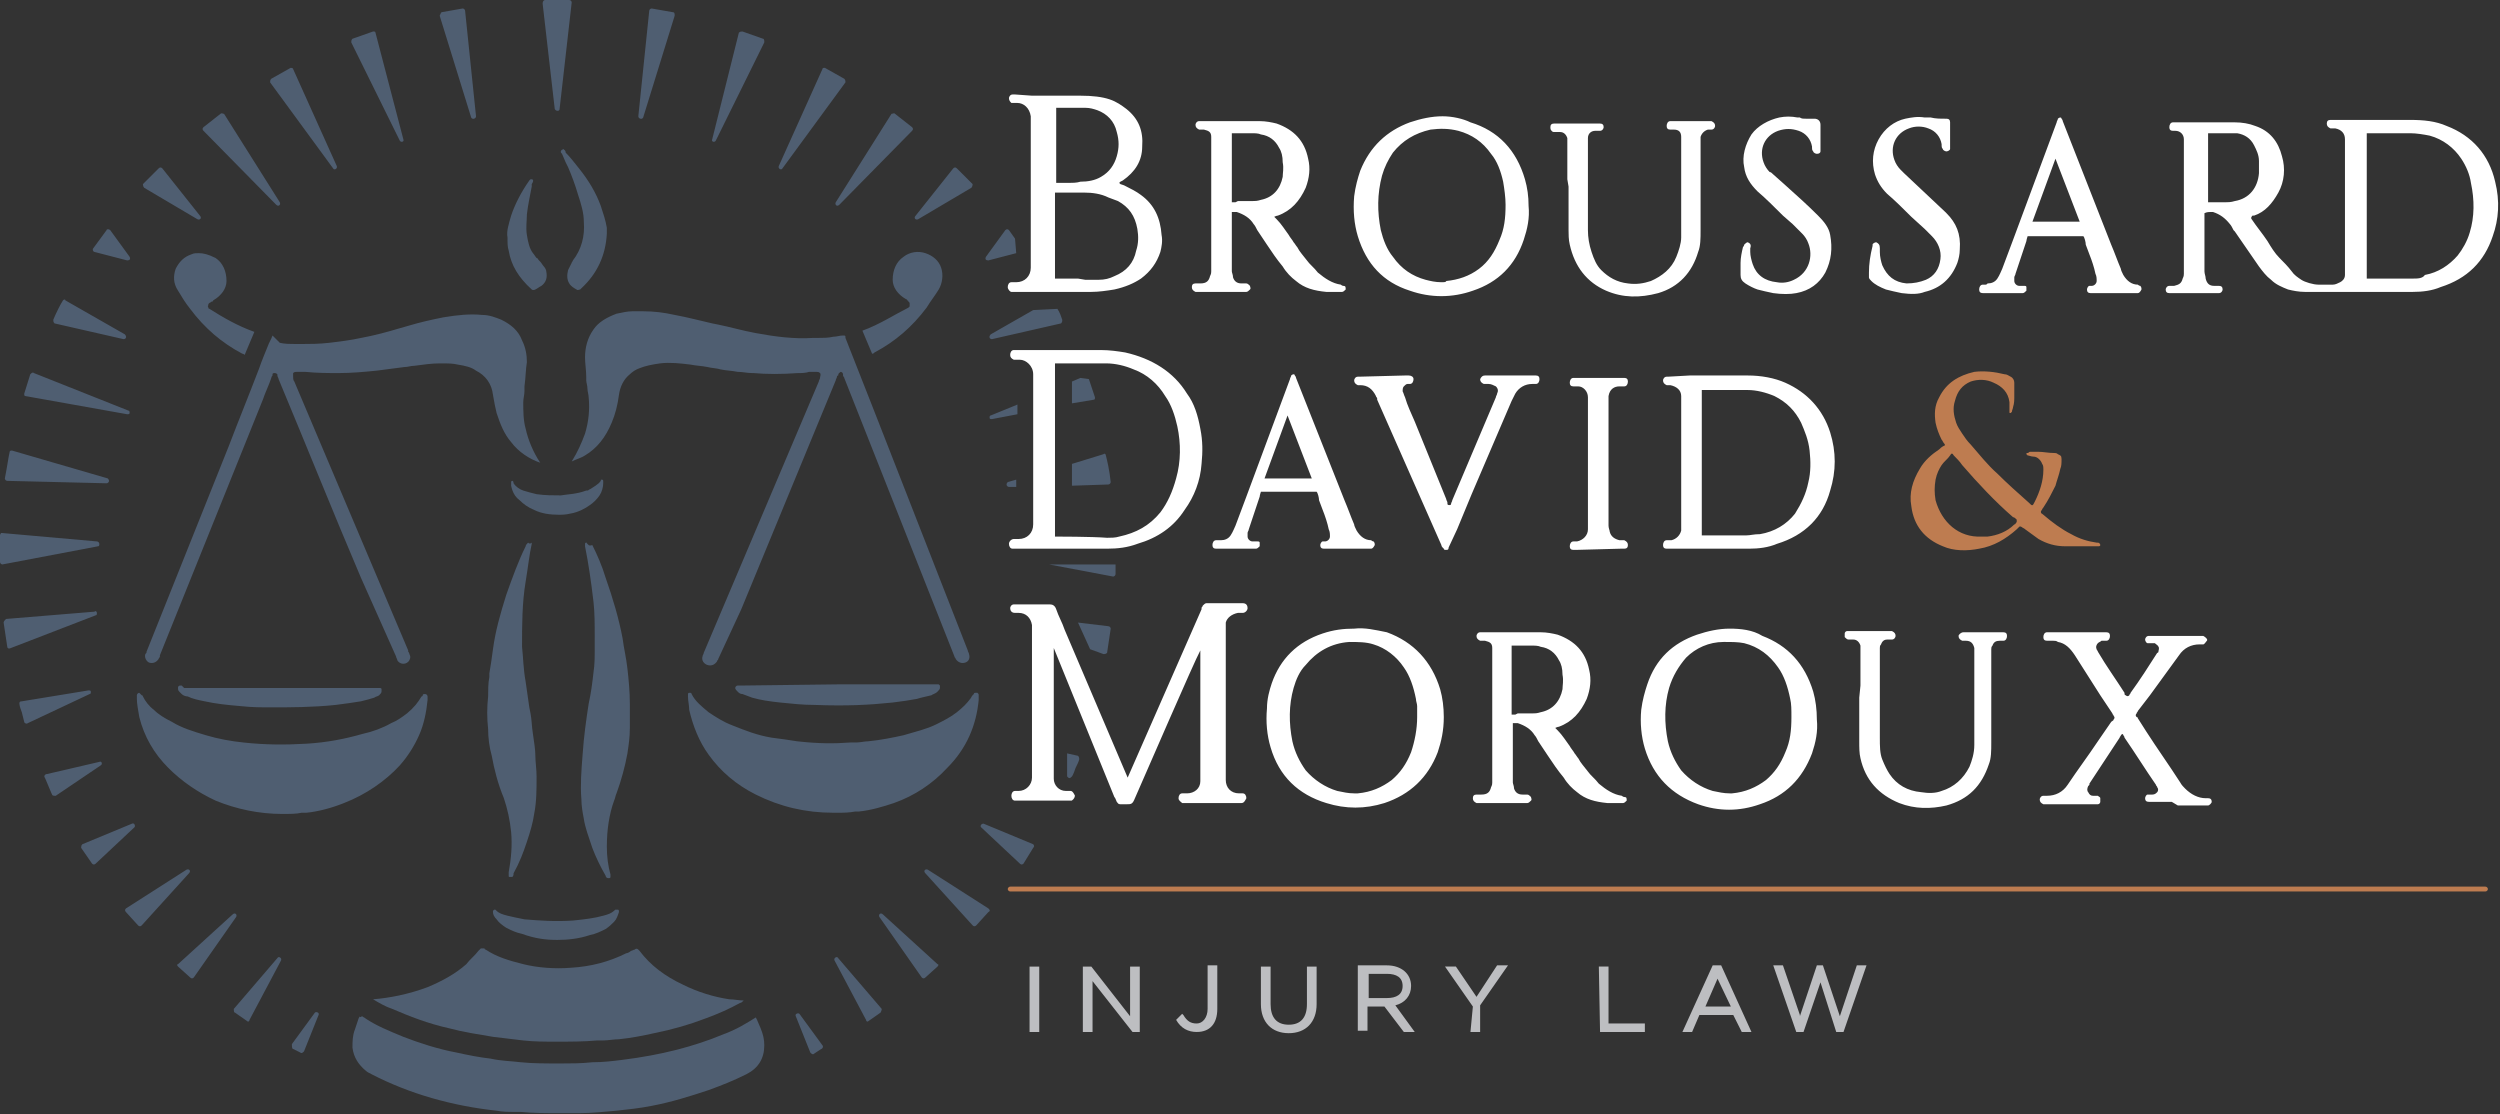 <svg version="1.1" id="Layer_3" xmlns="http://www.w3.org/2000/svg" x="0" y="0" viewBox="0 0 206.4 92" xml:space="preserve"><rect x="0" y="0" width="206.4" height="92" fill="#333333" stroke="none"/><style>.st0{fill:#4f5e71}.st1{fill:#fff}.st2{fill:#be7c50}</style><path class="st0" d="M69.4 30.7c.1 0 .2.1.2.2v.1c0 .1.1.1.1.2l9.1 23c0 .1.1.1.1.2.2.3.5.4.8.3.3-.1.4-.4.3-.7 0-.1-.1-.2-.1-.3L72.2 34c-.8-2-1.6-4.1-2.4-6.1v-.1s0-.1-.1-.1h-.1c-.3 0-.5.1-.8.1-.4.1-.9.1-1.3.1h-.4c-1.5.1-3.1-.1-4.7-.4-1.1-.2-2.1-.5-3.1-.7l-.5-.1c-.9-.2-2-.5-3.1-.7-.9-.2-1.7-.3-2.6-.3h-.9c-.4 0-.8.1-1.3.2-.8.3-1.5.7-1.9 1.3-.5.7-.7 1.5-.7 2.3 0 .5.1 1.1.1 1.6v.3c0 .2.1.4.1.7 0 .2.1.5.1.7.1 1 0 2-.3 3-.3.8-.6 1.5-1.1 2.3.4-.2.8-.3 1.1-.5 1-.6 1.7-1.5 2.2-2.7.3-.7.5-1.5.6-2.3.1-.7.4-1.3.9-1.7.2-.2.5-.4.8-.5.5-.2 1-.3 1.7-.4.8-.1 1.7 0 2.5.1.5.1.9.1 1.4.2.4.1.8.1 1.1.2.5.1.9.1 1.4.2.4 0 .8.1 1.2.1h.1c1.1.1 2.3.1 3.7 0 .3 0 .6 0 .9-.1h.6c.1 0 .2 0 .3.1.1.1 0 .3 0 .4 0 .1-.1.2-.1.3l-9.5 22.4c0 .1-.1.2-.1.3-.1.3.1.6.4.7.3.1.6 0 .8-.3 0-.1.1-.1.1-.2l1.9-4.1L69 31.4c0-.1.1-.2.1-.3 0 0 0-.1.1-.1 0-.2.1-.2.2-.3-.1 0 0 0 0 0zm-46.7.3zm-.2-3.3c-.1.3-.3.6-.4.9-.2.5-.5 1.2-.7 1.8-.8 2.1-1.7 4.3-2.5 6.4l-6.8 17c0 .1 0 .1-.1.2-.1.3.1.6.3.7.3.1.6 0 .8-.3 0-.1.1-.1.1-.2v-.1L21.7 33c.2-.6.5-1.2.7-1.8 0-.1.1-.2.1-.2v-.1c0-.1.1-.1.2-.1s.2.1.2.1v.1c0 .1.1.2.1.3 2.3 5.5 4.5 11 6.8 16.4l2.9 6.5c0 .1.1.2.1.3.1.2.3.3.5.3s.4-.1.5-.3c.1-.2.1-.3 0-.5 0-.1-.1-.2-.1-.2v-.1l-9.4-22.2c-.1-.1-.1-.3-.1-.4v-.3c.1-.1.2-.1.3-.1h.7c1 .1 1.9.1 2.8.1 1 0 2.1-.1 3.1-.2.8-.1 1.5-.2 2.3-.3.3 0 .5-.1.8-.1.7-.1 1.5-.2 2.1-.2.7 0 1.1 0 1.5.1.6.1 1.1.2 1.5.5.8.4 1.3 1.1 1.4 2 .1.6.2 1.1.3 1.5.3.9.6 1.7 1.2 2.4.6.8 1.5 1.4 2.4 1.7-.6-.9-1-1.9-1.2-2.8-.2-.7-.2-1.5-.2-2.2 0-.3.1-.6.1-.9v-.4c.1-.7.1-1.4.2-2 0-.6-.1-1.2-.4-1.8-.3-.8-.9-1.3-1.7-1.7-.5-.2-1-.4-1.6-.4-1-.1-2 0-3.2.2-1 .2-1.9.4-2.9.7l-.7.2c-1 .3-2.1.6-3.2.8-.9.2-1.8.3-2.6.4-.9.1-1.6.1-2.3.1h-.5c-.4 0-.9 0-1.3-.1l-.6-.6zm7.2 56.2l-.1.2-.3.9c-.2.5-.2 1-.2 1.5.1.8.5 1.4 1.1 1.9.1.1.3.2.5.3 3.1 1.6 6.6 2.6 10.3 3 .5.1 1 .1 1.5.1h.5c1 .1 2 .1 3.1.1h1.8c.9 0 1.9-.1 3-.2.9-.1 1.9-.2 2.9-.4 1.6-.3 3.2-.8 4.7-1.3 1.1-.4 2.1-.8 3.1-1.3s1.5-1.3 1.5-2.4c0-.5-.1-.9-.3-1.4-.1-.2-.2-.5-.3-.7l-.1-.2c-.8.5-1.6 1-2.7 1.4-2.4 1-5.1 1.7-8.3 2.1-.8.1-1.6.2-2.5.2-.9.1-1.8.1-2.6.1-1.2 0-2.4 0-3.3-.1-.8-.1-1.6-.1-2.5-.3-.9-.1-1.9-.3-2.8-.5-1.6-.3-3.1-.8-4.4-1.3-1.2-.5-2.2-.9-3.1-1.5-.1-.1-.2-.1-.3-.2-.2.1-.2.1-.2 0z"/><path class="st0" d="M30.8 82.5c.5.3 1 .6 1.6.8 1.4.6 2.9 1.2 4.7 1.6 1.1.3 2.4.5 3.6.7.9.1 1.7.2 2.5.3.9.1 1.8.1 2.7.1 1.2 0 2.3 0 3.4-.1h.5c.4 0 .9-.1 1.3-.1 1-.1 2-.3 2.9-.5 1.5-.3 2.9-.7 4.2-1.2 1.1-.4 2-.8 2.9-1.3.1 0 .2-.1.3-.2-.4 0-.8-.1-1.2-.1-1.3-.2-2.6-.6-3.8-1.2-1.5-.7-2.7-1.6-3.6-2.8l-.1-.1c-.1-.1-.2-.1-.3 0-.1 0-.2.1-.3.1-.1.1-.3.2-.4.2-1.4.7-2.9 1.1-4.6 1.2-1.3.1-2.7 0-3.9-.3-1.2-.3-2.2-.6-3.1-1.2 0 0-.1 0-.1-.1h-.3l-.2.2c-.3.4-.7.7-1 1.1-.9.8-2 1.4-3.2 1.9-1.6.6-3.2.9-4.5 1zM11.5 57.2s-.1.1 0 0c-.1 0-.2.1-.2.2v.3c0 .4.1.9.2 1.5.4 1.6 1.2 3 2.4 4.2 1.1 1.1 2.4 2 3.9 2.7 1.7.7 3.6 1.1 5.5 1.1.6 0 1.2 0 1.6-.1h.4c1-.1 2.1-.4 3.1-.8 1.8-.7 3.4-1.8 4.6-3.1.7-.8 1.2-1.6 1.6-2.5.4-.9.6-1.9.7-2.9v-.3c0-.1-.1-.2-.2-.2s-.2 0-.2.1c0 0 0 .1-.1.1-.3.5-.6.9-1.2 1.4-.4.3-.8.6-1.3.8-.7.4-1.5.7-2.4.9-1.4.4-2.9.7-4.6.8-1.7.1-3.4.1-5.2-.1-1-.1-2.1-.3-3.1-.6s-2-.6-2.8-1.1c-.6-.3-1.1-.6-1.5-1-.4-.3-.7-.7-.9-1.1 0 0 0-.1-.1-.1l-.2-.2zm45.5 0h-.1c-.1 0-.1.1-.1.1v.2c0 .4.1.7.1 1.1.3 1.3.8 2.6 1.6 3.7 1 1.4 2.3 2.5 3.9 3.3 2 1 4.1 1.5 6.4 1.5h.3c.5 0 1 0 1.5-.1h.3c1-.1 2-.4 2.9-.7 1.7-.6 3.2-1.6 4.4-2.9 1.6-1.6 2.4-3.5 2.6-5.6v-.4c0-.1 0-.1-.1-.2h-.2c-.1 0-.1.1-.1.1l-.1.1c-.1.1-.1.2-.2.3-.3.4-.6.7-1.1 1.1-.5.4-1.1.7-1.7 1-.8.4-1.7.6-2.7.9-.9.2-1.9.4-2.9.5-.3 0-.7.1-1 .1h-.5c-1.3.1-2.6.1-4.4-.1-.6-.1-1.3-.2-2.1-.3-1.2-.2-2.2-.6-3.2-1-.8-.3-1.4-.7-2-1.1-.6-.5-1.1-.9-1.4-1.5 0-.1-.1-.1-.1-.1.1.1.1 0 0 0zm-8.6-12.4c-.1 0-.1.1-.1.1v.2c.3 1.5.5 2.9.7 4.6.1.9.1 1.8.1 3v.9c0 .6 0 1.3-.1 1.9-.1.9-.2 1.7-.4 2.6-.2 1.3-.4 2.7-.5 4.2-.1 1.3-.2 2.5-.1 3.7 0 .5.1 1.1.2 1.6.1.7.4 1.5.7 2.4.3.8.7 1.6 1.1 2.3 0 .1.1.2.2.2h.1s.1 0 .1-.1v-.2c-.2-.7-.3-1.5-.3-2.3 0-1.4.2-2.7.6-3.8.1-.2.1-.4.2-.6.4-1.1.7-2.2.9-3.3.1-.7.2-1.3.2-2.1v-2c0-1-.1-2-.2-2.9-.1-.9-.3-1.7-.4-2.5-.3-1.6-.8-3.3-1.4-5-.3-1-.7-1.9-1.1-2.7-.3.1-.3 0-.5-.2.1.1.1 0 0 0zm-4.8 0s0 .1 0 0c-.1.1-.2.2-.2.3-.6 1.2-1.1 2.6-1.6 4-.5 1.6-.9 3-1.1 4.5-.1.8-.2 1.4-.3 2v.3c-.1.5-.1 1.1-.1 1.6-.1.9-.1 1.8 0 2.7 0 .7.1 1.5.3 2.2.2 1.1.5 2.3 1 3.5.3.9.5 1.8.6 2.8.1 1.1 0 2.2-.2 3.3v.3c0 .1 0 .1.1.1h.2c.1-.1.1-.2.1-.3.5-.9.8-1.7 1.1-2.6.3-.9.5-1.6.6-2.3.2-1 .2-2 .2-3.1 0-.6-.1-1.2-.1-1.7s-.1-1.1-.2-1.8c-.1-.6-.1-1.2-.2-1.7l-.1-.5-.3-2.1c-.2-1.1-.2-2-.3-2.9 0-1.8 0-3.6.3-5.4.2-1.2.3-2.2.5-3.1v-.1c-.1.1-.2.1-.3 0 .1 0 0 0 0 0z"/><path class="st0" d="M15 56.6h-.1c-.1 0-.1 0-.2.1v.2c0 .1.1.2.1.2l.2.2c.1.1.3.2.5.2.4.2.9.3 1.4.4.9.2 1.8.3 3 .4.9.1 1.7.1 2.5.1 1.5 0 3.4 0 5.3-.2.8-.1 1.5-.2 2.1-.3.4-.1.8-.2 1.1-.3.1-.1.3-.1.4-.2.1-.1.2-.2.2-.3v-.2c0-.1-.1-.1-.2-.1H15.2l-.2-.2c.1 0 .1 0 0 0zm46.1 0h-.2c-.1 0-.2.1-.2.2s.1.2.2.3c.1.1.2.2.4.2.3.1.5.2.8.3.7.2 1.4.3 2.3.4 1 .1 1.9.2 2.9.2 2.6.1 4.5 0 6.4-.2.8-.1 1.5-.2 2-.3.3-.1.8-.2 1.2-.3.1-.1.3-.1.5-.3.1-.1.2-.2.2-.3v-.2l-.1-.1h-8.3l-8.1.1c.1 0 .1 0 0 0zM17.3 25zm-.9-4.1c-.2 0-.4 0-.6.1-.6.2-1 .6-1.3 1.2-.2.6-.2 1.2.2 1.8.3.5.6 1 1 1.5 1.2 1.6 2.6 2.8 4.3 3.7 0 0 .1 0 .2.1l.8-1.9c-1.4-.5-2.6-1.2-3.7-1.9-.1 0-.1-.1-.1-.1 0-.1-.1-.1 0-.2v-.1l.1-.1c.1 0 .1-.1.2-.1 0 0 .1 0 .1-.1.7-.4 1.1-1 1.1-1.6 0-.8-.3-1.5-.9-1.9-.6-.3-1-.4-1.4-.4zM74.8 25zm-3.6 2.3l.8 1.9c.1 0 .1 0 .2-.1 1.7-.9 3.1-2.1 4.3-3.7.3-.5.7-1 1-1.5.3-.5.4-1.2.2-1.8-.2-.6-.7-1-1.3-1.2-.6-.2-1.3-.1-1.8.3-.6.4-.9 1.1-.9 1.9 0 .6.4 1.2 1.1 1.6 0 0 .1 0 .1.1.1 0 .1.1.1.1l.1.1v.3l-.1.1c-1.2.6-2.4 1.4-3.8 1.9zm-24.7-15s-.1 0 0 0c-.1.1-.2.1-.2.2s0 .1.1.2c.1.2.2.5.3.7l.2.4c.3.7.6 1.5.8 2.2.3.9.5 1.6.5 2.3.1 1.2-.2 2.3-.9 3.2 0 .1-.1.1-.1.2l-.3.6c-.1.4-.1.8.1 1.1.1.2.4.4.6.5.1.1.2 0 .3 0l.1-.1c1.3-1.2 2-2.7 2.1-4.5v-.5c-.1-.6-.3-1.2-.5-1.8-.4-1.1-1-2.1-1.8-3.1-.4-.5-.7-.9-1.1-1.3 0-.2-.1-.2-.2-.3.1 0 0 0 0 0zM46 77.6c.9 0 1.8-.1 2.7-.4.5-.1.9-.3 1.3-.5.3-.2.5-.4.7-.6.2-.2.3-.5.4-.8 0-.1 0-.2-.1-.2h-.2c-.3.3-.6.4-1 .5-.7.2-1.5.3-2.5.4-1.5.1-2.8 0-4-.1-.5-.1-1-.2-1.4-.3-.4-.1-.7-.2-.9-.4l-.1-.1h-.1l-.1.1v.1c0 .2.1.4.3.6.2.3.5.5.8.7.4.2.8.4 1.3.5 1.1.4 2 .5 2.9.5zm-2.1-62.8h-.1l-.1.1c-.7 1-1.2 2-1.5 2.9-.2.7-.4 1.3-.3 1.8 0 .5 0 .8.1 1.1.2 1.2.8 2.2 1.9 3.2 0 0 .1.1.3 0 .2-.1.3-.2.5-.3.4-.3.5-.7.4-1.2 0-.1-.1-.3-.2-.4-.1-.1-.2-.3-.3-.4l-.1-.1c-.1-.1-.1-.2-.2-.2-.1-.1-.2-.3-.3-.4-.3-.4-.4-.9-.5-1.5-.1-.6 0-1.2 0-1.7.1-.9.3-1.7.4-2.3v-.2c.2-.3.1-.4 0-.4.1 0 0 0 0 0zm-1.6 24.9c-.1 0-.1.1-.1.1v.3c.1.5.3.9.7 1.2.3.3.7.6 1.2.8.6.3 1.3.4 2.1.4.1 0 .5 0 .9-.1.6-.1 1.2-.4 1.6-.7.3-.2.6-.5.8-.8.2-.3.3-.7.3-1v-.2s0-.1-.1-.1-.1 0-.1.1c-.2.3-.6.5-.9.7-.1 0-.1.1-.2.1h-.1c-.8.3-1.5.3-2.1.4-.6 0-1.3 0-2-.1-.4-.1-.8-.2-1.1-.3-.3-.1-.6-.3-.8-.6 0-.2-.1-.2-.1-.2zM1.6 58.1s0 .2.2.7l.2.8c0 .1.2.2.3.1l5.1-2.4c.1 0 .1-.1.1-.2s-.1-.1-.2-.1l-5.5.9c-.2 0-.2.1-.2.2zM.3 51.4l.3 2c0 .1.1.2.3.1l7-2.7c.1 0 .1-.1.1-.2s-.1-.2-.2-.1l-7.3.6c-.1.1-.2.2-.2.3zM0 44.2v2.2c0 .1.1.2.2.2l7.9-1.5c.1 0 .1-.1.1-.2s-.1-.2-.2-.2L.1 44s-.1.1-.1.2zm.8-6.9c-.1.4-.2 1.2-.4 2.2 0 .1.1.2.2.2l8.2.2c.1 0 .2-.1.2-.2s-.1-.2-.1-.2L1 37.2c-.1 0-.2 0-.2.1zm1.7-6.4L2 32.5c0 .1 0 .2.1.2l8.4 1.5c.1 0 .2 0 .2-.1s0-.2-.1-.2l-7.8-3.1c-.1-.1-.2 0-.3.1zm2.7-6.1c-.2.3-.6 1.1-.8 1.6 0 .1 0 .2.1.3l5.7 1.3c.2 0 .3-.2.1-.4l-4.9-2.8c0-.1-.1-.1-.2 0zM8.8 19l-1.1 1.5c-.1.1 0 .3.1.3l2.7.7c.2 0 .3-.1.2-.3L9.1 19c-.1-.1-.3-.1-.3 0zm3.1-3.5l4.4 2.6c.2.1.4-.1.2-.3l-3.1-3.9c-.1-.1-.2-.1-.3 0l-1.3 1.3s0 .2.1.3zm6.3-6.1l-1.4 1.1c-.1.1-.1.2 0 .3l6 6.1c.2.2.4 0 .3-.2l-4.6-7.3c-.1 0-.2-.1-.3 0zM24 5.6l-1.6.9c-.1.1-.1.2-.1.3l5.2 7.1c.1.2.4 0 .3-.2l-3.6-8c0-.1-.2-.1-.2-.1zm6.8-3l-1.7.6c-.1.1-.1.2-.1.3l4 8.1c.1.2.4.1.3-.1L31 2.7c0-.1-.1-.1-.2-.1zM36.5 1l1.7-.3c.1 0 .2.1.2.2l.9 8.7c0 .2-.3.3-.4.1l-2.6-8.4c.1-.2.1-.3.2-.3zm9.3 8l-1-8.7c0-.2.1-.3.2-.3h2c.1 0 .2.1.2.2l-1 8.8c0 .2-.3.2-.4 0zM3.7 64.2s.1.2.3.7.3.7.3.7c0 .1.2.1.3.1l3.7-2.5c.2-.1.1-.4-.1-.3l-4.3 1c-.2 0-.3.2-.2.3zm3.1 5.5l4.1-1.7c.2-.1.3.2.2.3l-3.2 3c-.1.1-.2.1-.3 0L6.7 70c0-.1 0-.2.1-.3zm3.6 5.3l5-3.2c.2-.1.4.1.2.3l-3.9 4.3c-.1.1-.2.1-.3 0l-1-1.1c-.1-.1-.1-.2 0-.3zm4.3 4.8l1 .9c.1.1.2.1.3 0l3.5-5c.1-.2-.1-.4-.3-.2l-4.5 4.1c-.1 0-.1.1 0 .2zm4.7 3.8l1 .7c.1.1.2 0 .2-.1l2.6-4.9c.1-.2-.2-.4-.3-.2l-3.6 4.2c0 .1 0 .3.1.3zm4.8 3l.6.3c.1.1.2 0 .3-.1l1.2-3c.1-.2-.2-.3-.3-.2l-1.9 2.6c0 .2 0 .4.1.4zm65.8-33l1.1.4c.1 0 .2 0 .3-.1l.3-2c0-.1-.1-.2-.2-.2l-2.5-.3 1 2.2zm2.1-7v.8c0 .1-.1.2-.2.2l-5.3-1h5.5zM84 40.2h-.7c-.1 0-.2-.1-.2-.2s.1-.2.1-.2l.7-.2v.6zm4.5-.1l3-.1c.1 0 .2-.1.2-.2-.1-1-.3-1.8-.4-2.2 0-.1-.1-.2-.2-.1l-2.6.8v1.8zM84 34.2l-2.1.4c-.1 0-.2 0-.2-.1s0-.2.1-.2l2.2-.9v.8zm5.9-2.9l.5 1.5c0 .1 0 .2-.1.2l-1.8.3v-1.8l.7-.3.7.1zm-2.6-5.8c.2.3.3.6.4.9 0 .1 0 .2-.1.3L81.9 28c-.2 0-.3-.2-.1-.4l3.5-2 2-.1zm.8 38.6l.1.1c.1.1.2 0 .3-.1 0 0 .1-.1.3-.7.3-.6.3-.7.3-.7 0-.1 0-.2-.1-.3l-.9-.2v1.9zm-4.2-43.2l-2.3.6c-.2 0-.3-.1-.2-.3L83 19c.1-.1.2-.1.3 0l.5.7.1 1.2zm-3.7-5.4l-4.4 2.6c-.2.1-.4-.1-.2-.3l3.1-3.9c.1-.1.2-.1.3 0l1.3 1.3s0 .2-.1.3zm-6.3-6.1l1.4 1.1c.1.1.1.2 0 .3l-6 6.1c-.2.2-.4 0-.3-.2l4.6-7.3c.1 0 .2-.1.3 0zm-5.8-3.8l1.6.9c.1.1.1.2.1.3l-5.2 7.1c-.1.2-.4 0-.3-.2l3.6-8c0-.1.1-.1.2-.1zm-6.8-3l1.7.6c.1 0 .1.2.1.3l-4 8.1c-.1.2-.4.1-.3-.1L61 2.7c.1-.1.2-.1.3-.1zM55.5 1L53.8.7c-.1 0-.2.1-.2.2l-.9 8.7c0 .2.3.3.4.1l2.6-8.4c0-.2 0-.3-.2-.3zm29.8 68.7L81.2 68c-.2 0-.3.2-.2.3l3.2 3c.1.1.2.1.3 0l.8-1.3c.1-.1.1-.2 0-.3zM81.6 75l-5-3.2c-.2-.1-.4.1-.2.3l3.9 4.3c.1.1.2.1.3 0l1-1.1c.2-.1.1-.2 0-.3zm-4.2 4.8l-1 .9c-.1.1-.2.1-.3 0l-3.5-5c-.1-.2.1-.4.3-.2l4.5 4.1c.1 0 .1.1 0 .2zm-4.7 3.8l-1 .7c-.1.1-.2 0-.2-.1l-2.6-4.9c-.1-.2.2-.4.3-.2l3.6 4.2c0 .1-.1.3-.1.3zm-4.9 3l-.6.4c-.1.1-.2 0-.3-.1l-1.2-3c-.1-.2.2-.3.3-.2l1.9 2.6c.1.1 0 .3-.1.3z"/><path class="st1" d="M182.5 17.5h.2c.6.2 1 .5 1.4 1 .1.1.2.3.3.5l.1.1c.7 1 1.3 1.9 2 2.9.3.4.6.8 1 1.1.4.4.9.6 1.4.8.4.1.9.2 1.4.2h8.9c.8 0 1.6-.1 2.3-.4 2.2-.7 3.6-2.1 4.3-4.2.5-1.4.6-2.9.2-4.5-.5-2.2-1.9-3.8-4-4.6-.9-.4-1.9-.5-3-.5h-6.6c-.2 0-.3.1-.3.3 0 .2.1.3.3.4h.4c.5.1.8.4.8.9v11.2c0 .3-.2.5-.4.6-.2.1-.4.2-.6.2h-1.2c-.4 0-1.1-.2-1.4-.4-.3-.2-.6-.4-.8-.7-.3-.4-.7-.8-1-1.1-.4-.4-.7-.9-1-1.4-.4-.6-.9-1.2-1.3-1.8 0 0-.1-.1 0-.2 0-.1.1-.1.1-.1h.1c.9-.3 1.5-1 2-1.9.5-.9.6-2 .3-3-.3-1.2-1-2.1-2.2-2.5-.5-.2-1.1-.3-1.7-.3h-5.1c-.2 0-.3.2-.3.4s.1.3.3.3h.2c.4 0 .7.3.7.7v11.1c0 .1 0 .2-.1.4-.1.4-.3.5-.7.6h-.4c-.2 0-.3.2-.3.3 0 .2.1.3.3.3h4.1c.2 0 .3-.2.3-.3 0-.2-.1-.3-.3-.3h-.4c-.4 0-.6-.2-.7-.6 0-.2-.1-.4-.1-.6v-4.8c.2-.1.4-.1.5-.1zm16.7 5.5h-3.8V11h3.6c.5 0 1.1.1 1.6.2 1.1.3 2 1 2.6 1.9.4.6.7 1.3.8 2 .3 1.4.3 2.8-.1 4.1-.2.7-.6 1.4-1 1.9-.7.8-1.6 1.4-2.7 1.6-.2.3-.6.3-1 .3zm-16.4-6.3h-.5V11h2.4c.6.1 1.1.4 1.4 1 .2.4.4.8.4 1.3v1c-.1 1.2-.8 2.1-2 2.3-.3.1-.6.1-.8.1h-.9zM93.1 64.2L87.9 52c-.2-.6-.5-1.1-.7-1.7-.1-.3-.3-.4-.5-.4h-3c-.2 0-.3.2-.3.3 0 .2.1.4.4.4h.3c.6 0 1 .4 1.1 1v12.6c0 .6-.5 1.1-1.1 1.1h-.3c-.2 0-.3.2-.3.4s.1.4.3.4h4.6c.1 0 .1 0 .2-.1s.2-.3.1-.4c-.1-.2-.2-.3-.3-.3H88c-.6 0-1-.5-1-1V53.5l5 12.3c.1.1.1.2.2.4.1.1.1.2.3.2h.5c.4 0 .5 0 .7-.5.8-1.8 4.9-11.3 5.4-12.2v10.8c0 .6-.5 1-1.1 1h-.4c-.2 0-.3.2-.3.4s.2.3.3.4h4.9c.2 0 .3-.2.4-.4 0-.2-.1-.4-.3-.4h-.3c-.7 0-1.1-.5-1.1-1.1v-13c.1-.4.5-.7 1-.8h.4c.2 0 .4-.2.4-.4s-.1-.4-.4-.4h-3c-.1 0-.2.1-.3.2 0 .1-.1.1-.1.2v.1l-6.1 13.9zM83.8 7.8h-.2c-.2 0-.3.2-.3.3 0 .2.1.3.2.4h.5c.5 0 1 .4 1.1 1.1v12.5c0 .7-.5 1.2-1.2 1.2h-.4c-.2 0-.3.2-.3.4s.2.4.3.4h6.6c.6 0 1.3-.1 1.9-.2.9-.2 1.6-.5 2.2-.9.8-.6 1.3-1.3 1.6-2.2.1-.4.2-.9.1-1.4-.1-1.4-.6-2.5-1.7-3.3-.4-.3-.8-.5-1.4-.8l-.3-.1-.1-.1.1-.1.2-.1c1-.7 1.6-1.6 1.6-2.8.1-1.3-.3-2.3-1.3-3.1-.4-.3-.8-.6-1.4-.8-.6-.2-1.4-.3-2.4-.3h-4l-1.4-.1c0 .1 0 .1 0 0zM89 23h-1.9v-7.1h2.4c.7 0 1.4.1 2 .4.3.1.5.2.8.3.9.5 1.4 1.2 1.6 2.3.1.6.1 1.2-.1 1.8-.2 1-.8 1.7-1.8 2.1-.4.2-.8.3-1.3.3h-1.1L89 23zm-.8-7.9h-1V8.9h2.4c.4 0 .7.1 1 .2.8.3 1.4.9 1.6 1.8.2.7.2 1.3 0 2s-.6 1.3-1.3 1.7c-.5.3-1.1.4-1.7.4-.3.1-.7.1-1 .1zm-4.3 29.4h-.2c-.2 0-.4.2-.4.4s.1.4.3.4h7.8c.9 0 1.7-.1 2.5-.4 1.7-.5 3-1.4 3.9-2.8.8-1.1 1.3-2.4 1.4-3.8.1-1 .1-1.9-.1-2.9-.2-1.1-.5-2.1-1.1-2.9-1.1-1.8-2.9-2.9-5.1-3.4-.6-.1-1.3-.2-2-.2h-7.1.2-.3c-.2 0-.3.2-.3.4s.1.3.3.4h.5c.5 0 1.1.5 1.1 1.2v12.4c0 .7-.5 1.2-1.2 1.2h-.2zm3.2-.2V30h4.2c.8 0 1.6.2 2.3.5 1.1.4 2 1.2 2.6 2.2.5.7.8 1.6 1 2.5.3 1.4.3 2.9-.1 4.3-.3 1.1-.7 2-1.3 2.8-.9 1.1-2 1.7-3.4 2-.3.1-.7.1-1 .1-1.2-.1-4.3-.1-4.3-.1zm50.6-13.2h-.1c-.2 0-.3.2-.3.3 0 .2.1.3.3.4h.3c.5.1.9.4.9.9v11.1c-.1.4-.4.7-.8.8h-.4c-.2 0-.3.2-.3.4s.1.3.3.3h6.8c.8 0 1.6-.1 2.3-.4 2.3-.7 3.8-2.2 4.4-4.4.5-1.6.5-3.2 0-4.8-.6-1.9-1.9-3.3-3.7-4.1-.9-.4-2-.6-3.1-.6h-4.8l-1.8.1zm6.5 13.1h-3.7v-12h3.8c.7 0 1.5.2 2.2.5 1 .5 1.7 1.2 2.2 2.2.3.7.6 1.4.7 2.3.1.9.1 1.8-.1 2.6-.2 1-.6 1.8-1.1 2.6-.7.9-1.7 1.5-2.9 1.7-.5 0-.8.1-1.1.1zM119.1 9.6c-.9 0-1.8.2-2.7.5-1.9.7-3.3 2-4.1 4-.2.6-.4 1.3-.5 2.1-.1 1.2 0 2.3.3 3.3.7 2.3 2.1 3.8 4.3 4.5 1.7.6 3.5.6 5.2 0 2.1-.7 3.5-2.1 4.2-4.2.3-.9.5-1.8.4-2.8 0-.8-.1-1.5-.3-2.2-.7-2.4-2.2-4-4.5-4.7-.6-.3-1.5-.5-2.3-.5zm-.1 13.7c-.5 0-.9-.1-1.3-.2-1.1-.3-2-.9-2.7-1.9-.5-.6-.8-1.4-1-2.2-.3-1.5-.3-3 .1-4.5.2-.7.5-1.3.9-1.9.8-1 1.8-1.6 3.1-1.9.8-.1 1.5-.1 2.3.1 1.1.3 2 .9 2.7 1.9.5.6.8 1.4 1 2.3.1.6.2 1.3.2 1.9 0 1.1-.1 2-.5 2.9-.4 1-.9 1.8-1.7 2.4-.8.6-1.7.9-2.7 1 0 .1-.2.1-.4.1zm-7.2 28.6c-.9 0-1.7.1-2.6.4-2.1.7-3.5 2.1-4.2 4.1-.2.6-.4 1.3-.4 2.1-.1 1.1 0 2.2.3 3.2.7 2.4 2.3 3.9 4.6 4.6 1.6.5 3.2.5 4.8 0 2.1-.7 3.6-2.1 4.4-4.2.3-.9.5-1.8.5-2.9 0-.8-.1-1.6-.3-2.3-.7-2.3-2.2-3.9-4.4-4.7-1-.2-1.8-.4-2.7-.3zm0 13.6c-.5 0-.9-.1-1.4-.2-1-.3-1.9-.9-2.6-1.7-.5-.7-.9-1.5-1.1-2.4-.3-1.5-.3-3 .1-4.4.2-.7.5-1.4 1-1.9.9-1.1 2.1-1.8 3.6-1.9.7 0 1.4 0 2 .2 1 .3 1.9 1 2.5 1.9.5.7.8 1.6 1 2.6 0 .2.1.4.1.6v.9c0 1-.2 2-.5 2.9-.4 1-.9 1.7-1.6 2.3-.8.6-1.7 1-2.8 1.1h-.3zm31-13.6c-.9 0-1.8.2-2.7.5-2 .7-3.4 2-4.1 4.1-.2.6-.4 1.3-.5 2.1-.1 1.1 0 2.2.3 3.2.7 2.3 2.2 3.8 4.4 4.6 1.7.6 3.4.6 5.1 0 2.1-.7 3.5-2.1 4.3-4.2.3-.9.5-1.8.4-2.8 0-.8-.1-1.6-.3-2.3-.7-2.3-2.1-3.8-4.2-4.6-.8-.5-1.8-.6-2.7-.6zm0 13.6c-.5 0-.9-.1-1.4-.2-1-.3-1.9-.9-2.6-1.7-.5-.7-.9-1.5-1.1-2.4-.3-1.5-.3-3 .1-4.4.3-1 .8-1.8 1.4-2.5.8-.8 1.9-1.3 3.1-1.3.7 0 1.2 0 1.7.1 1.2.3 2.1 1 2.8 2 .5.7.8 1.6 1 2.6.1.4.1.9.1 1.5 0 1.1-.1 2-.5 2.9-.4 1-.9 1.7-1.6 2.3-.8.6-1.7 1-2.8 1.1h-.2zm37 1h2.5c.1 0 .3-.2.3-.3 0-.2-.1-.3-.3-.3h-.2c-.6 0-1.2-.3-1.7-.8-.1-.1-.3-.3-.4-.5-.9-1.4-1.9-2.8-2.8-4.2l-.7-1.1s0-.1-.1-.1c-.1-.1-.1-.2 0-.3 0-.1.1-.1.1-.2l1-1.3 2.4-3.3c.4-.6 1-.9 1.7-.9h.3c.1 0 .2-.2.3-.3s-.1-.3-.3-.4h-4.5c-.2 0-.3.2-.3.3 0 .1.1.3.2.3h.6c.1.1.3.2.3.3.1.1 0 .3 0 .4 0 .1-.1.1-.1.1-.7 1.1-1.4 2.2-2.2 3.3 0 .1-.1.1-.1.2-.1.1-.2.1-.3 0-.1 0-.1-.1-.1-.2-.7-1.1-1.5-2.2-2.2-3.4 0-.1-.1-.1-.1-.2-.1-.2 0-.4.1-.5.1-.1.2-.1.3-.2h.4c.2 0 .3-.2.3-.4s-.1-.3-.3-.3H169c-.2 0-.3.2-.3.4s.1.3.3.3h.5c.1 0 .3 0 .4.1.6.1 1 .5 1.4 1.1l2.1 3.3 1 1.5c0 .1.1.1.1.2.1.1.1.2 0 .3 0 .1-.1.1-.2.2l-1.1 1.6c-.8 1.2-1.7 2.4-2.5 3.6-.4.6-1 .9-1.7.9h-.3c-.2 0-.3.2-.3.3 0 .2.1.3.3.4h4.5c.1 0 .2-.1.2-.2v-.3c0-.1-.1-.1-.2-.2h-.4c-.2 0-.3-.1-.4-.3-.1-.1-.1-.3 0-.5l.1-.1v-.1l2.5-3.8c0-.1.1-.1.1-.2l.1-.1s.1 0 .1.1c0 0 .1.1.1.2.9 1.3 1.7 2.6 2.6 3.9 0 .1.1.1.1.2.1.1.1.3 0 .4-.1.1-.2.2-.4.2h-.4c-.1 0-.2.2-.2.3 0 .2.1.3.3.3h1.9l.5.3zm-4.7-5.6zm-73.3-43.4h.3c.6.2 1.1.5 1.4 1 .1.1.2.3.3.5l.8 1.2c.4.6.8 1.2 1.3 1.8.3.5.7.9 1.1 1.2.7.6 1.5.8 2.5.9h1.3c.1 0 .2-.1.3-.2 0-.2 0-.3-.2-.3-.1 0-.2-.1-.2-.1-.7-.1-1.3-.5-1.9-1-.3-.4-.7-.7-.9-1-.3-.4-.6-.7-.8-1.1-.1-.1-.2-.3-.3-.4-.1-.2-.3-.4-.4-.6-.3-.4-.6-.9-1-1.3l-.2-.2s.2-.1.3-.1c1.1-.4 1.8-1.2 2.3-2.3.3-.8.4-1.6.2-2.4-.3-1.5-1.2-2.4-2.6-2.9-.4-.1-.9-.2-1.4-.2h-5c-.2 0-.3.2-.3.3 0 .2.1.3.3.4h.4c.4.1.6.2.6.6v11.1c0 .1 0 .2-.1.4-.1.4-.3.6-.8.6h-.4c-.2 0-.3.1-.3.3 0 .2.1.3.3.4h4.2c.1 0 .2-.1.3-.2.1-.1 0-.2 0-.3-.1-.1-.2-.2-.3-.2h-.4c-.4 0-.6-.2-.7-.5 0-.2-.1-.4-.1-.5v-4.9h.1zm.2-.8h-.3V11h1.6c.3 0 .6 0 .8.1.7.1 1.2.5 1.5 1.1.2.3.3.7.3 1.2.1.5 0 .9 0 1.2-.2 1-.8 1.7-1.8 1.9-.3.1-.5.1-.7.1h-1.2l-.2.1zm27.5-1.3V19c0 .3 0 .8.1 1.2.4 1.8 1.4 3.1 3 3.8 1.4.6 2.8.6 4.3.2 1.7-.5 2.8-1.7 3.3-3.4.2-.5.2-1.1.2-1.8v-7.7c.1-.3.3-.5.6-.6h.3c.2 0 .3-.2.3-.3 0-.2-.1-.3-.3-.4h-3.4c-.2 0-.3.2-.3.4s.1.3.3.3h.3c.4 0 .6.2.6.6v8.3c0 .5-.2 1.1-.4 1.6-.4 1-1.2 1.6-2.1 2-.6.2-1.2.3-1.9.2-.9-.1-1.6-.5-2.2-1.1-.4-.4-.6-.9-.8-1.5-.2-.6-.3-1.2-.3-1.8v-7.6c0-.4.3-.6.6-.6h.4c.2 0 .3-.2.3-.3 0-.2-.1-.3-.3-.3h-3.8c-.2 0-.3.1-.3.3 0 .1 0 .2.1.3.1.1.1.1.3.1h.4c.3 0 .5.2.6.5v3.4l.1.6zm24 42.2v3.6c0 .5 0 1 .1 1.4.4 1.8 1.5 3 3.2 3.7 1.3.5 2.6.5 3.9.2 1.8-.5 2.9-1.6 3.5-3.4.2-.5.2-1.1.2-1.8v-7.7c0-.1 0-.2.1-.3.1-.3.3-.4.6-.4h.3c.2 0 .3-.2.3-.4s-.1-.3-.3-.3h-3.3c-.2 0-.4.2-.4.3 0 .2.1.3.3.4h.3c.4 0 .6.2.7.6v8c0 .7-.2 1.3-.4 1.8-.5 1-1.3 1.7-2.3 2-.5.2-1.1.2-1.7.1-1.1-.1-2-.6-2.6-1.5-.2-.3-.4-.7-.6-1.2-.2-.5-.2-1.1-.2-1.8v-7.4c0-.1 0-.2.1-.3.1-.3.3-.4.5-.4h.4c.2 0 .3-.2.3-.3 0-.2-.1-.3-.3-.4h-3.7c-.1 0-.2.1-.2.2v.3c.1.1.2.2.3.2h.4c.3 0 .5.2.6.5v3.3l-.1 1z"/><path class="st2" d="M171.4 45.1h-.9c-.8 0-1.5-.2-2.2-.6-.4-.3-.7-.5-1.1-.8-.1-.1-.2-.1-.3-.2-.1 0-.1-.1-.2 0l-.2.2c-.9.8-1.9 1.4-3.1 1.6-1 .2-2.1.2-3-.2-1.5-.6-2.4-1.7-2.6-3.3-.2-1.1.1-2.1.7-3.1.4-.7 1-1.2 1.6-1.6.1-.1.2-.2.4-.3.1 0 .1-.1 0-.2s-.1-.2-.2-.3c-.2-.4-.4-.9-.5-1.4-.1-.7-.1-1.4.3-2.1.6-1.2 1.6-1.8 2.9-2.1.8-.1 1.7 0 2.5.2.2 0 .3.1.5.2s.3.3.3.5v1.1c0 .3 0 .6-.1.9 0 .1-.1.3-.1.4l-.1.1c-.1 0-.1 0-.1-.1v-.8c-.1-.8-.6-1.3-1.3-1.6-.6-.3-1.3-.3-1.9-.1-.7.3-1.1.8-1.3 1.6-.2.6-.1 1.2.1 1.8.1.3.3.6.5.9.2.3.4.6.7.9.7.8 1.4 1.7 2.2 2.4.8.8 1.7 1.6 2.6 2.4.3.3.3.3.5-.1.4-.8.7-1.7.7-2.6 0-.2 0-.4-.1-.5-.1-.3-.4-.6-.7-.6-.2 0-.4-.1-.5-.1l-.1-.1c0-.1 0-.1.1-.1s.1-.1.2-.1h.7c.4 0 .8.1 1.3.1.1 0 .2 0 .3.1.2.1.3.1.3.4 0 .3 0 .6-.1.8-.1.5-.3 1-.4 1.4-.3.6-.6 1.2-1 1.8-.1.1-.1.2-.2.3v.1c0 .1.1.1.2.2.7.6 1.5 1.2 2.3 1.6.7.4 1.4.6 2.1.7h.1c.1 0 .2.1.2.2s-.1.1-.2.1h-1.8zm-7.8-.8h.5c.8-.1 1.6-.4 2.2-1 .1 0 .1-.1.2-.2v-.2c-.1-.1-.2-.2-.3-.2-1.5-1.3-2.9-2.8-4.2-4.3-.2-.3-.5-.6-.7-.8-.1-.2-.2-.2-.3 0-.2.3-.5.5-.7.8-.2.3-.4.7-.5 1.2-.1.6-.1 1.1 0 1.7.5 1.8 1.9 3.1 3.8 3z"/><path class="st1" d="M112.2 31.1h-.1c-.2 0-.3.2-.3.3 0 .2.1.3.3.4h.2c.6 0 1 .3 1.3.9 0 .1.1.1.1.2v.1l5.3 12c0 .1.1.2.1.2l.1.1c0 .1.1.1.2.1s.2 0 .2-.2l.7-1.5c.4-1 .8-1.9 1.2-2.9 1.1-2.6 2.2-5.1 3.3-7.7l.3-.6c.3-.5.8-.8 1.4-.8h.3c.2 0 .3-.2.3-.4s-.1-.3-.3-.3h-4.2c-.2 0-.3.1-.4.3 0 .2.1.3.3.4h.4c.2 0 .4.1.6.2.2.2.2.4.1.6 0 .1-.1.2-.1.3-1.2 2.8-2.4 5.7-3.6 8.5 0 .1-.1.2-.1.3 0 .1-.1.1-.1.1-.1 0-.2 0-.2-.1v-.1c0-.1-.1-.2-.1-.3l-2.6-6.4c-.3-.7-.6-1.3-.8-2-.1-.2-.1-.3-.2-.5 0-.1 0-.3.1-.4.1-.1.2-.2.3-.2h.2c.2 0 .3-.2.3-.4s-.2-.3-.4-.3h-.3l-3.8.1c.1 0 0 0 0 0zm7.7 10.6zm-.1-.1zm44.1-18.1h-.2c-.2 0-.3.2-.3.4s.1.3.3.3h3.3c.1 0 .2-.1.3-.2v-.3c0-.1-.1-.1-.2-.1h-.4c-.2 0-.4-.2-.4-.4v-.3c0-.1.1-.2.1-.3l.9-2.7c0-.1.1-.4.1-.4h4.6c.1.1.2.5.2.7l.3.8c.2.5.4 1.1.5 1.6.1.2.1.4.1.6 0 .2-.2.4-.4.4h-.2c-.1 0-.2.2-.2.3 0 .2.1.3.3.3h3.9c.1 0 .2-.1.3-.3 0-.1 0-.2-.1-.3-.1 0-.2-.1-.2-.1-.5 0-.9-.3-1.2-.8-.1-.2-.2-.4-.2-.5-.3-.7-.5-1.3-.8-2l-4-10.2c0-.1-.1-.2-.1-.2 0-.1-.1-.1-.1-.1s-.1 0-.2.1c0 .1-.1.2-.1.3l-3.6 9.7-.9 2.4c-.1.2-.2.5-.4.8-.2.3-.5.4-.8.4-.1.1-.1.1-.2.1zm3.9-5.2l1.9-5.2 2 5.2h-3.9zM144.3 20c-.1 0-.2.1-.3.2 0 0 0 .1-.1.2-.1.4-.2.9-.2 1.3v1c0 .3.1.5.4.7.3.2.7.4 1 .5.4.1.8.2 1.3.3.7.1 1.4.1 1.9 0 1.1-.2 1.9-.8 2.4-1.7.5-1 .6-2 .4-3.1-.1-.6-.5-1.1-1-1.6-.9-.9-1.8-1.7-2.8-2.6l-.9-.8c-.1-.1-.2-.2-.3-.2-.2-.2-.4-.5-.5-.8-.4-1.1.1-2.2 1.2-2.6.6-.2 1.1-.2 1.7 0 .6.2 1 .7 1.1 1.3v.1c0 .1 0 .2.1.3 0 .1.2.2.3.2.2 0 .3-.1.3-.2v-2.2c0-.3-.2-.5-.5-.5h-.7c-.2 0-.4 0-.5-.1h-.2c-.5-.1-1-.1-1.5 0-.9.2-1.8.7-2.3 1.4-.5.8-.8 1.8-.6 2.7.1.8.5 1.4 1.1 2 .7.6 1.4 1.3 2.1 2l.8.7.8.8c.2.2.4.5.5.8.4 1 .1 2.4-1.2 3-.4.2-.9.3-1.4.2-1-.1-1.7-.6-2-1.5-.1-.3-.2-.7-.2-1v-.3c.1-.3 0-.4-.2-.5 0 .1 0 0 0 0zm10.6 0c-.1 0-.3.1-.3.2v.1c-.2.8-.3 1.5-.3 2.2v.4c0 .1.1.2.2.3.3.3.7.5 1.2.7.4.1.8.2 1.3.3.8.1 1.4.1 1.9-.1 1.3-.3 2.2-1.1 2.7-2.4.1-.3.2-.7.2-1.1.1-1.3-.3-2.2-1.1-3l-.1-.1-3.4-3.2-.3-.3c-.2-.2-.4-.5-.5-.8-.4-1.1.1-2.2 1.2-2.6.5-.2 1.1-.2 1.6 0 .6.2 1 .7 1.1 1.3v.1c0 .1 0 .2.1.3 0 .1.2.2.3.2.1 0 .3-.1.3-.2v-2.2c0-.2-.1-.3-.3-.3h-.1c-.4 0-.8 0-1.2-.1h-.5c-.6-.1-1.1 0-1.6.1-.9.2-1.7.8-2.2 1.7-.5.9-.6 1.9-.3 2.9.2.6.5 1.1 1 1.6.7.6 1.3 1.2 2 1.9l1.1 1 .6.6c.5.5.8 1.2.7 1.9-.1.8-.5 1.4-1.2 1.7-.5.2-1 .3-1.6.3-1-.1-1.6-.6-2-1.5-.1-.3-.2-.7-.2-1.1v-.3c0-.3-.1-.4-.3-.5.1 0 0 0 0 0zm-21.1 25.3h.3c.2 0 .3-.1.3-.3 0-.2-.1-.3-.3-.4h-.4c-.4-.1-.7-.3-.8-.7 0-.1-.1-.3-.1-.5V32.7c.1-.6.5-.8.9-.8h.4c.2 0 .3-.2.3-.4s-.1-.3-.3-.3h-4.2c-.2 0-.3.2-.3.4s.1.3.3.3h.4c.4 0 .8.4.8.9v10.9c0 .5-.4.9-.9 1h-.3c-.2 0-.3.2-.3.4s.1.3.3.3h.2l3.7-.1zm-33.2-.7h-.2c-.2 0-.3.2-.3.4s.1.3.3.3h3.3c.1 0 .2-.1.3-.2v-.3c0-.1-.1-.1-.2-.1h-.4c-.2 0-.4-.2-.4-.4V44c0-.1.1-.2.1-.3l.9-2.7c0-.1.1-.4.1-.4h4.6c.1.1.2.5.2.7l.3.8c.2.5.4 1.1.5 1.6.1.2.1.4.1.6 0 .2-.2.4-.4.4h-.2c-.1 0-.2.2-.2.3 0 .2.1.3.3.3h3.9c.1 0 .2-.1.3-.3 0-.1 0-.2-.1-.3-.1 0-.2-.1-.2-.1-.5 0-.9-.3-1.2-.8-.1-.2-.2-.4-.2-.5-.3-.7-.5-1.3-.8-2l-4-10.1c0-.1-.1-.2-.1-.2 0-.1-.1-.1-.1-.1s-.1 0-.2.1c0 .1-.1.2-.1.3l-3.6 9.7-.9 2.4c-.1.2-.2.5-.4.8-.2.3-.5.4-.8.4h-.2zm3.8-5.1l1.9-5.2 2 5.2h-3.9zM125 59.7h.3c.6.2 1.1.5 1.4 1 .1.1.2.3.3.5l.8 1.2c.4.6.8 1.2 1.3 1.8.3.5.7.9 1.1 1.2.7.6 1.5.8 2.5.9h1.3c.1 0 .2-.1.3-.2 0-.2 0-.3-.2-.3-.1 0-.2-.1-.2-.1-.7-.1-1.3-.5-1.9-1-.3-.4-.7-.7-.9-1-.3-.4-.6-.7-.8-1.1-.1-.1-.2-.3-.3-.4-.1-.2-.3-.4-.4-.6-.3-.4-.6-.9-1-1.3l-.2-.2s.2-.1.3-.1c1.1-.4 1.8-1.2 2.3-2.3.3-.8.4-1.6.2-2.4-.3-1.5-1.2-2.4-2.6-2.9-.4-.1-.9-.2-1.4-.2h-5c-.2 0-.3.2-.3.3 0 .2.1.3.3.4h.4c.4.1.6.2.6.6v11.1c0 .1 0 .2-.1.4-.1.4-.3.6-.8.6h-.4c-.2 0-.3.1-.3.3 0 .2.1.3.3.4h4.2c.1 0 .2-.1.3-.2.1-.1 0-.2 0-.3-.1-.1-.2-.2-.3-.2h-.4c-.4 0-.6-.2-.7-.5 0-.2-.1-.4-.1-.5v-4.9h.1zm.1-.7h-.3v-5.7h1.6c.3 0 .6 0 .8.1.7.1 1.2.5 1.5 1.1.2.3.3.7.3 1.2.1.5 0 .9 0 1.2-.2 1-.8 1.7-1.8 1.9-.3.1-.5.1-.7.1h-1.2l-.2.1z"/><path class="st2" d="M83.4 73.2c-.1 0-.2.1-.2.2s.1.2.2.2h121.8c.1 0 .2-.1.2-.2s-.1-.2-.2-.2H83.4z"/><path d="M85 85.2h.8v-5.4H85v5.4zm8.5 0h.6v-5.4h-.8v4.1l-3.2-4.1h-.7v5.4h.8V81l3.3 4.2zm3.6-1c.4.7 1 1 1.7 1 1.1 0 1.7-.7 1.7-1.9v-3.6h-.8v3.6c0 .7-.4 1.2-.9 1.2s-.8-.2-1.1-.7l-.1-.1-.5.5zm7-4.4v3.1c0 1.5.9 2.4 2.3 2.4s2.3-.9 2.3-2.4v-3.1h-.8v3.1c0 1.1-.5 1.7-1.5 1.7s-1.5-.6-1.5-1.7v-3.1h-.8zm11.8 5.4h.9l-1.6-2.2c.8-.2 1.3-.8 1.3-1.6 0-1-.8-1.7-2-1.7h-2.4v5.4h.8v-2h1.4l1.6 2.1zm-1.4-2.8H113v-2h1.5c.8 0 1.3.3 1.3 1s-.5 1-1.3 1zm6.9 2.8h.8V83l2.3-3.3h-.9l-1.7 2.6-1.7-2.5h-.9l2.3 3.3-.2 2.1zm10.7 0h3.7v-.7h-3v-4.7h-.8l.1 5.4zm11.7 0h.8l-2.5-5.5h-.7l-2.5 5.5h.8l.6-1.4h2.8l.7 1.4zm-.9-2.1h-2.1l1-2.3 1.1 2.3zm8.7 2.1h.6l1.9-5.5h-.8l-1.4 4.2-1.4-4.2h-.5l-1.4 4.2v-.1l-1.4-4.1h-.8l1.9 5.5h.6l1.4-4.1 1.3 4.1z" fill="#bdbec1"/></svg>